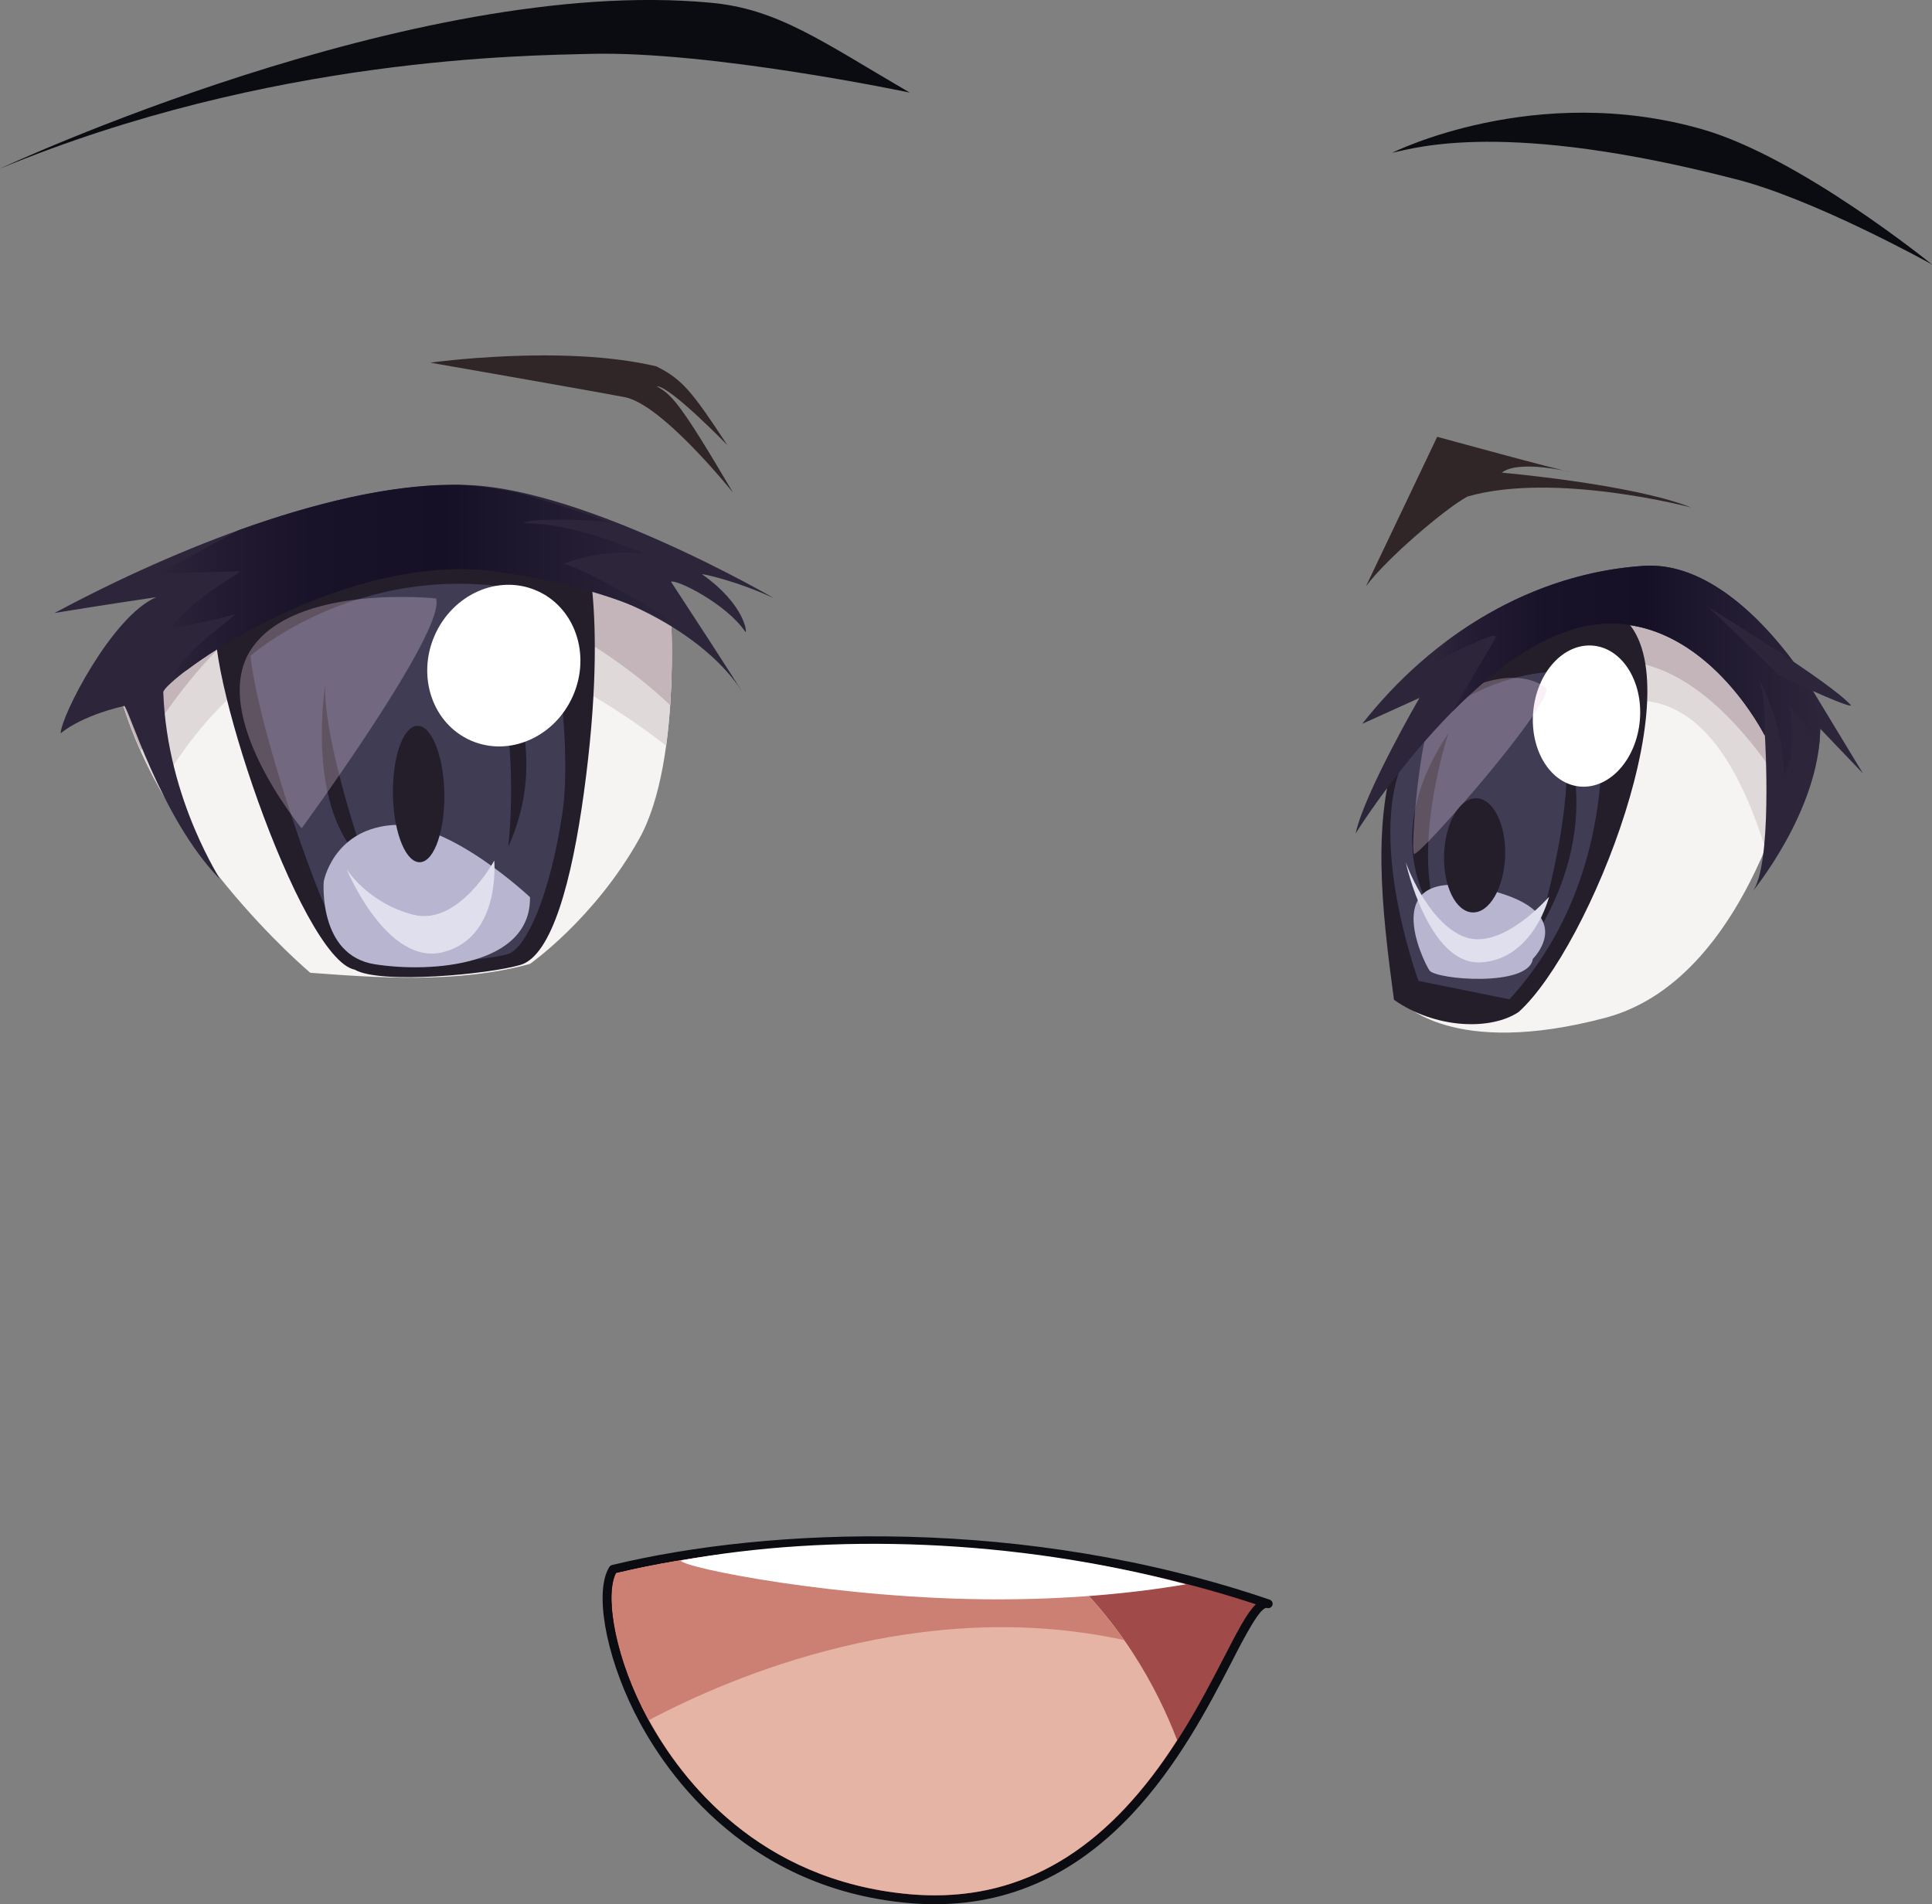 <?xml version="1.0" encoding="UTF-8"?> <svg xmlns="http://www.w3.org/2000/svg" width="70" height="69" viewBox="0 0 70 69" fill="none"><rect x="0" y="0" width="70" height="69" fill="#808080" stroke="none"/> <g clip-path="url(#clip0_4_6918)"> <path d="M45.95 58.115C37.231 55.142 28.078 55.446 22.212 56.863C21.133 58.575 23.969 67.996 32.934 68.799C42.344 69.639 44.646 57.733 45.95 58.115Z" fill="#A14A4A"></path> <path d="M33.877 69C33.566 69 33.25 68.986 32.923 68.958C26.783 68.409 23.924 63.93 22.979 62.028C21.922 59.9 21.536 57.644 22.078 56.779C22.101 56.745 22.134 56.72 22.176 56.709C27.874 55.332 37.127 54.938 46.003 57.964C46.084 57.992 46.129 58.081 46.103 58.162C46.075 58.243 45.989 58.291 45.908 58.266C45.673 58.199 45.113 59.27 44.627 60.218C43.015 63.33 40.09 69 33.877 69ZM22.319 57.002C21.95 57.711 22.196 59.735 23.264 61.886C24.185 63.737 26.971 68.105 32.951 68.64C39.592 69.234 42.685 63.274 44.338 60.073C44.834 59.113 45.18 58.438 45.502 58.132C36.847 55.284 27.894 55.666 22.319 57.002Z" fill="#0A0C11"></path> <path d="M33.874 68.676C33.575 68.676 33.267 68.662 32.954 68.635C27.477 68.144 24.699 64.49 23.527 62.357C22.288 60.095 21.919 57.805 22.333 57.008C25.108 56.344 28.324 55.993 31.639 55.993C33.768 55.993 35.908 56.138 37.997 56.428C40.582 58.608 41.95 61.219 42.649 63.054C40.238 66.836 37.365 68.676 33.874 68.676Z" fill="#E5B4A5"></path> <path d="M40.724 59.428C40.014 58.411 39.127 57.379 37.997 56.425C32.383 55.652 26.733 55.954 22.333 57.005C21.922 57.8 22.285 60.075 23.513 62.329C26.515 60.739 33.351 57.825 40.724 59.428Z" fill="#CC8073"></path> <path d="M36.126 57.953C30.453 57.953 24.713 56.807 24.666 56.545C30.109 55.544 36.766 55.755 42.971 57.407C40.85 57.769 38.551 57.953 36.126 57.953Z" fill="white"></path> <path d="M65.276 26.453C65.276 26.453 63.731 35.405 58.165 36.88C52.599 38.356 50.82 36.32 50.82 36.32C50.364 36.317 49.67 28.547 50.853 26.799C51.603 25.047 55.947 22.269 58.959 22.138C61.972 22.002 65.276 26.453 65.276 26.453Z" fill="#F5F4F3"></path> <path d="M50.467 29.936C50.504 28.567 50.61 27.362 50.853 26.793C51.603 25.041 55.947 22.264 58.959 22.133C61.972 22.002 65.273 26.45 65.273 26.45C65.273 26.45 64.923 28.469 63.961 30.747C63.158 28.176 61.712 25.125 58.948 25.401C56.213 25.674 52.722 28.12 50.467 29.936Z" fill="#E0D9DA"></path> <path d="M58.218 23.968C55.667 24.221 52.604 27.217 50.473 29.696C50.515 28.427 50.624 27.326 50.85 26.793C51.6 25.041 55.944 22.264 58.957 22.133C61.969 22.002 65.27 26.45 65.27 26.45C65.27 26.45 65.108 27.378 64.705 28.689C63.385 26.573 61.041 23.689 58.218 23.968Z" fill="#C3B5B9"></path> <path d="M58.736 22.325C61.508 24.5 57.592 34.356 55.026 36.668C54.014 37.349 52.003 37.279 50.506 36.228C50.07 32.973 49.659 29.585 50.733 26.854C51.477 25.206 55.656 22.626 58.736 22.325Z" fill="#241D2A"></path> <path d="M57.894 24.972C57.894 24.972 59.085 31.397 54.691 36.211L51.396 35.544C51.396 35.544 49.233 29.699 51.2 26.949C53.166 24.199 57.829 23.756 57.894 24.972Z" fill="#3F3C54"></path> <path d="M56.515 26.157C56.515 26.157 58.302 29.518 55.712 33.782C55.712 33.782 57.382 28.41 56.515 26.157Z" fill="#241D2A"></path> <path d="M52.475 26.573C52.475 26.573 51.013 31.015 52.212 33.475C52.212 33.478 49.689 30.733 52.475 26.573Z" fill="#241D2A"></path> <path d="M55.55 25.8C55.67 24.389 56.632 23.312 57.701 23.393C58.766 23.474 59.536 24.684 59.415 26.096C59.295 27.507 58.333 28.583 57.264 28.502C56.199 28.422 55.429 27.211 55.55 25.8Z" fill="white"></path> <path d="M55.536 34.747C55.536 34.747 57.368 32.959 53.622 32.175C49.877 31.392 51.563 34.822 51.79 35.162C52.014 35.5 55.393 35.779 55.536 34.747Z" fill="#B7B5CF"></path> <path d="M56.126 32.493C56.126 32.493 54.417 34.471 53.057 33.946C51.698 33.422 50.931 31.241 50.931 31.241C50.931 31.241 51.745 34.978 53.653 34.872C55.561 34.764 56.126 32.493 56.126 32.493Z" fill="#DFDFED"></path> <path opacity="0.3" d="M55.994 24.905C56.501 25.256 51.376 31.105 51.233 30.94C51.091 30.775 51.452 26.461 51.95 25.822C52.447 25.181 54.641 23.962 55.994 24.905Z" fill="#EBD1E2"></path> <path d="M52.322 30.959C52.282 32.1 52.744 33.043 53.357 33.062C53.966 33.082 54.492 32.17 54.534 31.029C54.573 29.889 54.112 28.946 53.499 28.926C52.889 28.907 52.361 29.816 52.322 30.959Z" fill="#241D2A"></path> <path d="M51.429 25.29L49.354 26.23C51.891 23 55.513 20.772 59.555 20.504C62.92 20.281 65.65 24.974 65.65 24.974L67.499 28.026L65.95 26.405C65.924 29.389 63.471 32.337 63.471 32.337C64.238 31.453 63.947 26.667 63.947 26.667C63.947 26.667 61.81 22.361 58.048 22.612C53.639 22.908 49.116 30.201 49.116 30.201C49.438 28.72 51.429 25.29 51.429 25.29Z" fill="#2D263B"></path> <path d="M65.522 24.762C64.94 23.851 62.489 20.311 59.558 20.504C56.943 20.677 54.506 21.675 52.422 23.229C52.129 23.68 51.866 24.096 51.953 24.037C52.134 23.912 54.308 22.78 54.187 23.092C54.109 23.296 53.354 24.495 52.632 25.775C54.207 24.182 56.137 22.741 58.048 22.612C61.603 22.372 63.701 26.196 63.925 26.623C63.961 25.998 63.944 25.223 63.734 24.604C63.734 24.604 64.641 26.241 64.641 28.129C64.641 28.129 65.183 27.122 64.822 25.61C64.822 25.61 65.443 26.045 65.877 27.239C66.003 26.394 65.905 26.361 65.978 26.436C65.877 25.925 65.729 25.357 65.522 24.762Z" fill="url(#paint0_linear_4_6918)"></path> <path d="M61.919 22.013C61.919 22.013 66.372 24.74 67.071 25.566C66.881 25.63 64.487 24.484 64.487 24.484L61.919 22.013Z" fill="#2D263B"></path> <path d="M24.26 21.444C24.26 21.444 24.78 27.496 23.161 30.393C21.544 33.291 19.2 34.928 19.2 34.928C16.571 35.645 13.684 35.43 11.242 35.249C11.242 35.249 5.55 30.469 4.201 24.595C4.201 24.595 7.857 19.974 14.436 20.155C21.013 20.339 24.26 21.444 24.26 21.444Z" fill="#F5F4F3"></path> <path d="M5.773 28.553C7.127 26.249 9.099 24.004 11.88 23.17C16.467 21.792 21.745 25.159 24.137 27.021C24.456 24.673 24.319 22.247 24.274 21.617C20.512 20.334 14.185 20.097 14.436 20.158C12.21 20.097 10.148 20.582 8.308 21.483C6.487 22.372 4.892 23.728 4.201 24.598C4.462 25.727 4.982 27.125 5.773 28.553Z" fill="#E0D9DA"></path> <path d="M13.544 20.814C18.375 20.903 22.473 23.823 24.28 25.552C24.297 25.301 24.311 25.055 24.319 24.813C24.406 22.953 24.311 22.267 24.148 21.65C21.745 20.654 15.732 19.999 13.085 20.189C9.34 20.462 5.958 22.465 4.201 24.593C4.224 24.665 4.436 25.7 5.105 27.197C6.985 24.096 9.869 20.747 13.544 20.814Z" fill="#C3B5B9"></path> <path d="M21.063 19.305C21.063 19.305 22.095 21.859 21.158 28.706C20.722 31.894 20.003 34.618 18.861 34.962C17.717 35.304 13.776 35.675 12.856 35.137C10.853 34.75 7.18 23.597 7.888 22.197C7.888 22.197 11.524 19.659 15.222 19.466C18.923 19.271 21.063 19.305 21.063 19.305Z" fill="#241D2A"></path> <path d="M9.08 23.761C9.08 23.761 13.415 19.918 19.799 21.561C19.799 21.561 20.822 26.612 20.364 29.557C19.905 32.502 19.071 34.312 18.439 34.557C17.807 34.803 13.469 35.201 12.61 34.393C11.751 33.584 9.295 26.221 9.08 23.761Z" fill="#3F3C54"></path> <path d="M17.583 23.073C17.583 23.073 20.28 26.589 18.414 30.683C18.414 30.683 18.954 26.344 17.583 23.073Z" fill="#241D2A"></path> <path d="M11.787 24.802C11.787 24.802 11.021 29.384 13.248 31.28C13.248 31.28 11.687 26.807 11.787 24.802Z" fill="#241D2A"></path> <path d="M19.203 32.51C19.203 32.51 16.238 29.704 14.148 29.902C12.059 30.101 11.729 31.944 11.729 31.944C11.729 31.944 11.516 34.624 13.589 34.942C15.659 35.263 19.239 34.987 19.203 32.51Z" fill="#B7B5CF"></path> <path d="M17.908 31.183C17.908 31.183 16.615 33.57 14.968 33.143C13.32 32.719 12.557 31.492 12.557 31.492C12.557 31.492 14.02 35.054 16.09 34.493C18.159 33.932 17.908 31.183 17.908 31.183Z" fill="#DFDFED"></path> <path d="M20.763 25.207C21.418 23.705 20.826 22.001 19.44 21.4C18.055 20.799 16.401 21.529 15.746 23.031C15.091 24.532 15.683 26.236 17.068 26.837C18.454 27.438 20.108 26.708 20.763 25.207Z" fill="white"></path> <path d="M14.238 28.86C14.201 27.496 14.585 26.349 15.099 26.302C15.611 26.255 16.059 27.32 16.098 28.684C16.134 30.047 15.751 31.194 15.236 31.241C14.722 31.291 14.274 30.223 14.238 28.86Z" fill="#241D2A"></path> <path opacity="0.3" d="M15.796 21.684C15.796 21.684 10.688 21.137 9.105 23.519C7.522 25.9 10.929 30.014 10.929 30.014C10.929 30.014 16.204 22.816 15.796 21.684Z" fill="#EBD1E2"></path> <path d="M25.441 20.811C25.379 20.769 26.643 21.031 28.034 21.672C28.087 21.698 20.638 17.363 16.372 17.578C12.137 17.581 6.487 19.801 2.02 22.188C1.908 22.25 1.74 22.222 5.662 21.639C4.05 22.325 2.193 25.987 2.199 26.573C2.199 26.573 2.856 25.967 4.498 25.58C4.629 25.549 5.815 29.637 7.941 31.829C8.109 32.002 6.059 29.069 5.916 25.083C5.902 24.676 12.375 19.798 18.123 20.613C23.306 21.346 25.955 23.602 26.848 25.005C26.996 25.239 26.615 24.595 24.311 21.078C24.52 20.986 26.327 21.884 27.01 22.902C27.074 22.95 27.001 21.915 25.441 20.811Z" fill="#2D263B"></path> <path d="M23.41 20.085C23.41 20.085 20.825 18.928 18.999 18.962C18.951 18.786 21.329 18.794 22.109 18.939C22.109 18.939 20.697 18.398 18.797 17.866C17.927 17.679 17.102 17.562 16.372 17.564C14.073 17.578 11.357 18.236 8.638 19.215L5.734 20.788L8.694 20.696C8.649 20.836 7.08 21.575 6.182 22.78C6.182 22.78 7.989 22.425 8.431 22.278C8.873 22.13 6.54 23.613 6.316 24.492C6.316 24.492 6.473 24.417 6.752 24.291C8.68 22.841 13.608 20.058 18.098 20.727C20.484 21.084 22.352 21.633 23.759 22.311C24.115 22.445 24.467 22.598 24.808 22.782C24.808 22.782 21.634 20.783 20.434 20.423C20.434 20.423 21.849 19.834 23.41 20.085Z" fill="url(#paint1_linear_4_6918)"></path> <path d="M26.557 17.849C26.557 17.849 24 14.65 22.635 14.391C21.27 14.131 15.589 13.141 15.589 13.141C15.589 13.141 20.397 12.469 23.779 13.275C24.727 13.746 25.074 14.187 26.352 16.128C26.352 16.128 24.271 13.978 23.793 13.997C24.336 14.304 24.624 14.561 26.557 17.849Z" fill="#302527"></path> <path d="M49.491 21.246L52.073 15.827C52.073 15.827 56.506 17.046 56.931 17.107C56.931 17.107 55.021 16.641 54.414 17.127C54.414 17.127 59.144 17.539 61.27 18.387C61.27 18.387 56.333 17.082 53.172 17.991C52.38 18.412 50.229 20.244 49.491 21.246Z" fill="#302527"></path> <path d="M0 6.11C0 6.11 15.001 -0.909 25.732 0.098C28.179 0.312 29.804 1.517 32.962 3.355C32.962 3.355 25.771 1.838 21.379 1.952C19.099 2.014 9.81 2.053 0 6.11Z" fill="#0A0C11"></path> <path d="M70 9.583C70 9.583 65.236 5.709 61.687 4.688C55.611 2.94 50.442 5.536 50.442 5.536C51.348 5.341 54.576 4.359 62.778 6.465C65.65 7.159 70 9.583 70 9.583Z" fill="#0A0C11"></path> </g> <defs> <linearGradient id="paint0_linear_4_6918" x1="51.935" y1="24.314" x2="65.979" y2="24.314" gradientUnits="userSpaceOnUse"> <stop stop-color="#2D263B"></stop> <stop offset="0.117" stop-color="#221B31"></stop> <stop offset="0.29" stop-color="#191329"></stop> <stop offset="0.545" stop-color="#161026"></stop> <stop offset="0.632" stop-color="#1B152B"></stop> <stop offset="1" stop-color="#2D263B"></stop> </linearGradient> <linearGradient id="paint1_linear_4_6918" x1="5.735" y1="21.029" x2="24.809" y2="21.029" gradientUnits="userSpaceOnUse"> <stop stop-color="#2D263B"></stop> <stop offset="0.117" stop-color="#221B31"></stop> <stop offset="0.29" stop-color="#191329"></stop> <stop offset="0.545" stop-color="#161026"></stop> <stop offset="0.632" stop-color="#1B152B"></stop> <stop offset="1" stop-color="#2D263B"></stop> </linearGradient> <clipPath id="clip0_4_6918"> <rect width="70" height="69" fill="white"></rect> </clipPath> </defs> </svg> 